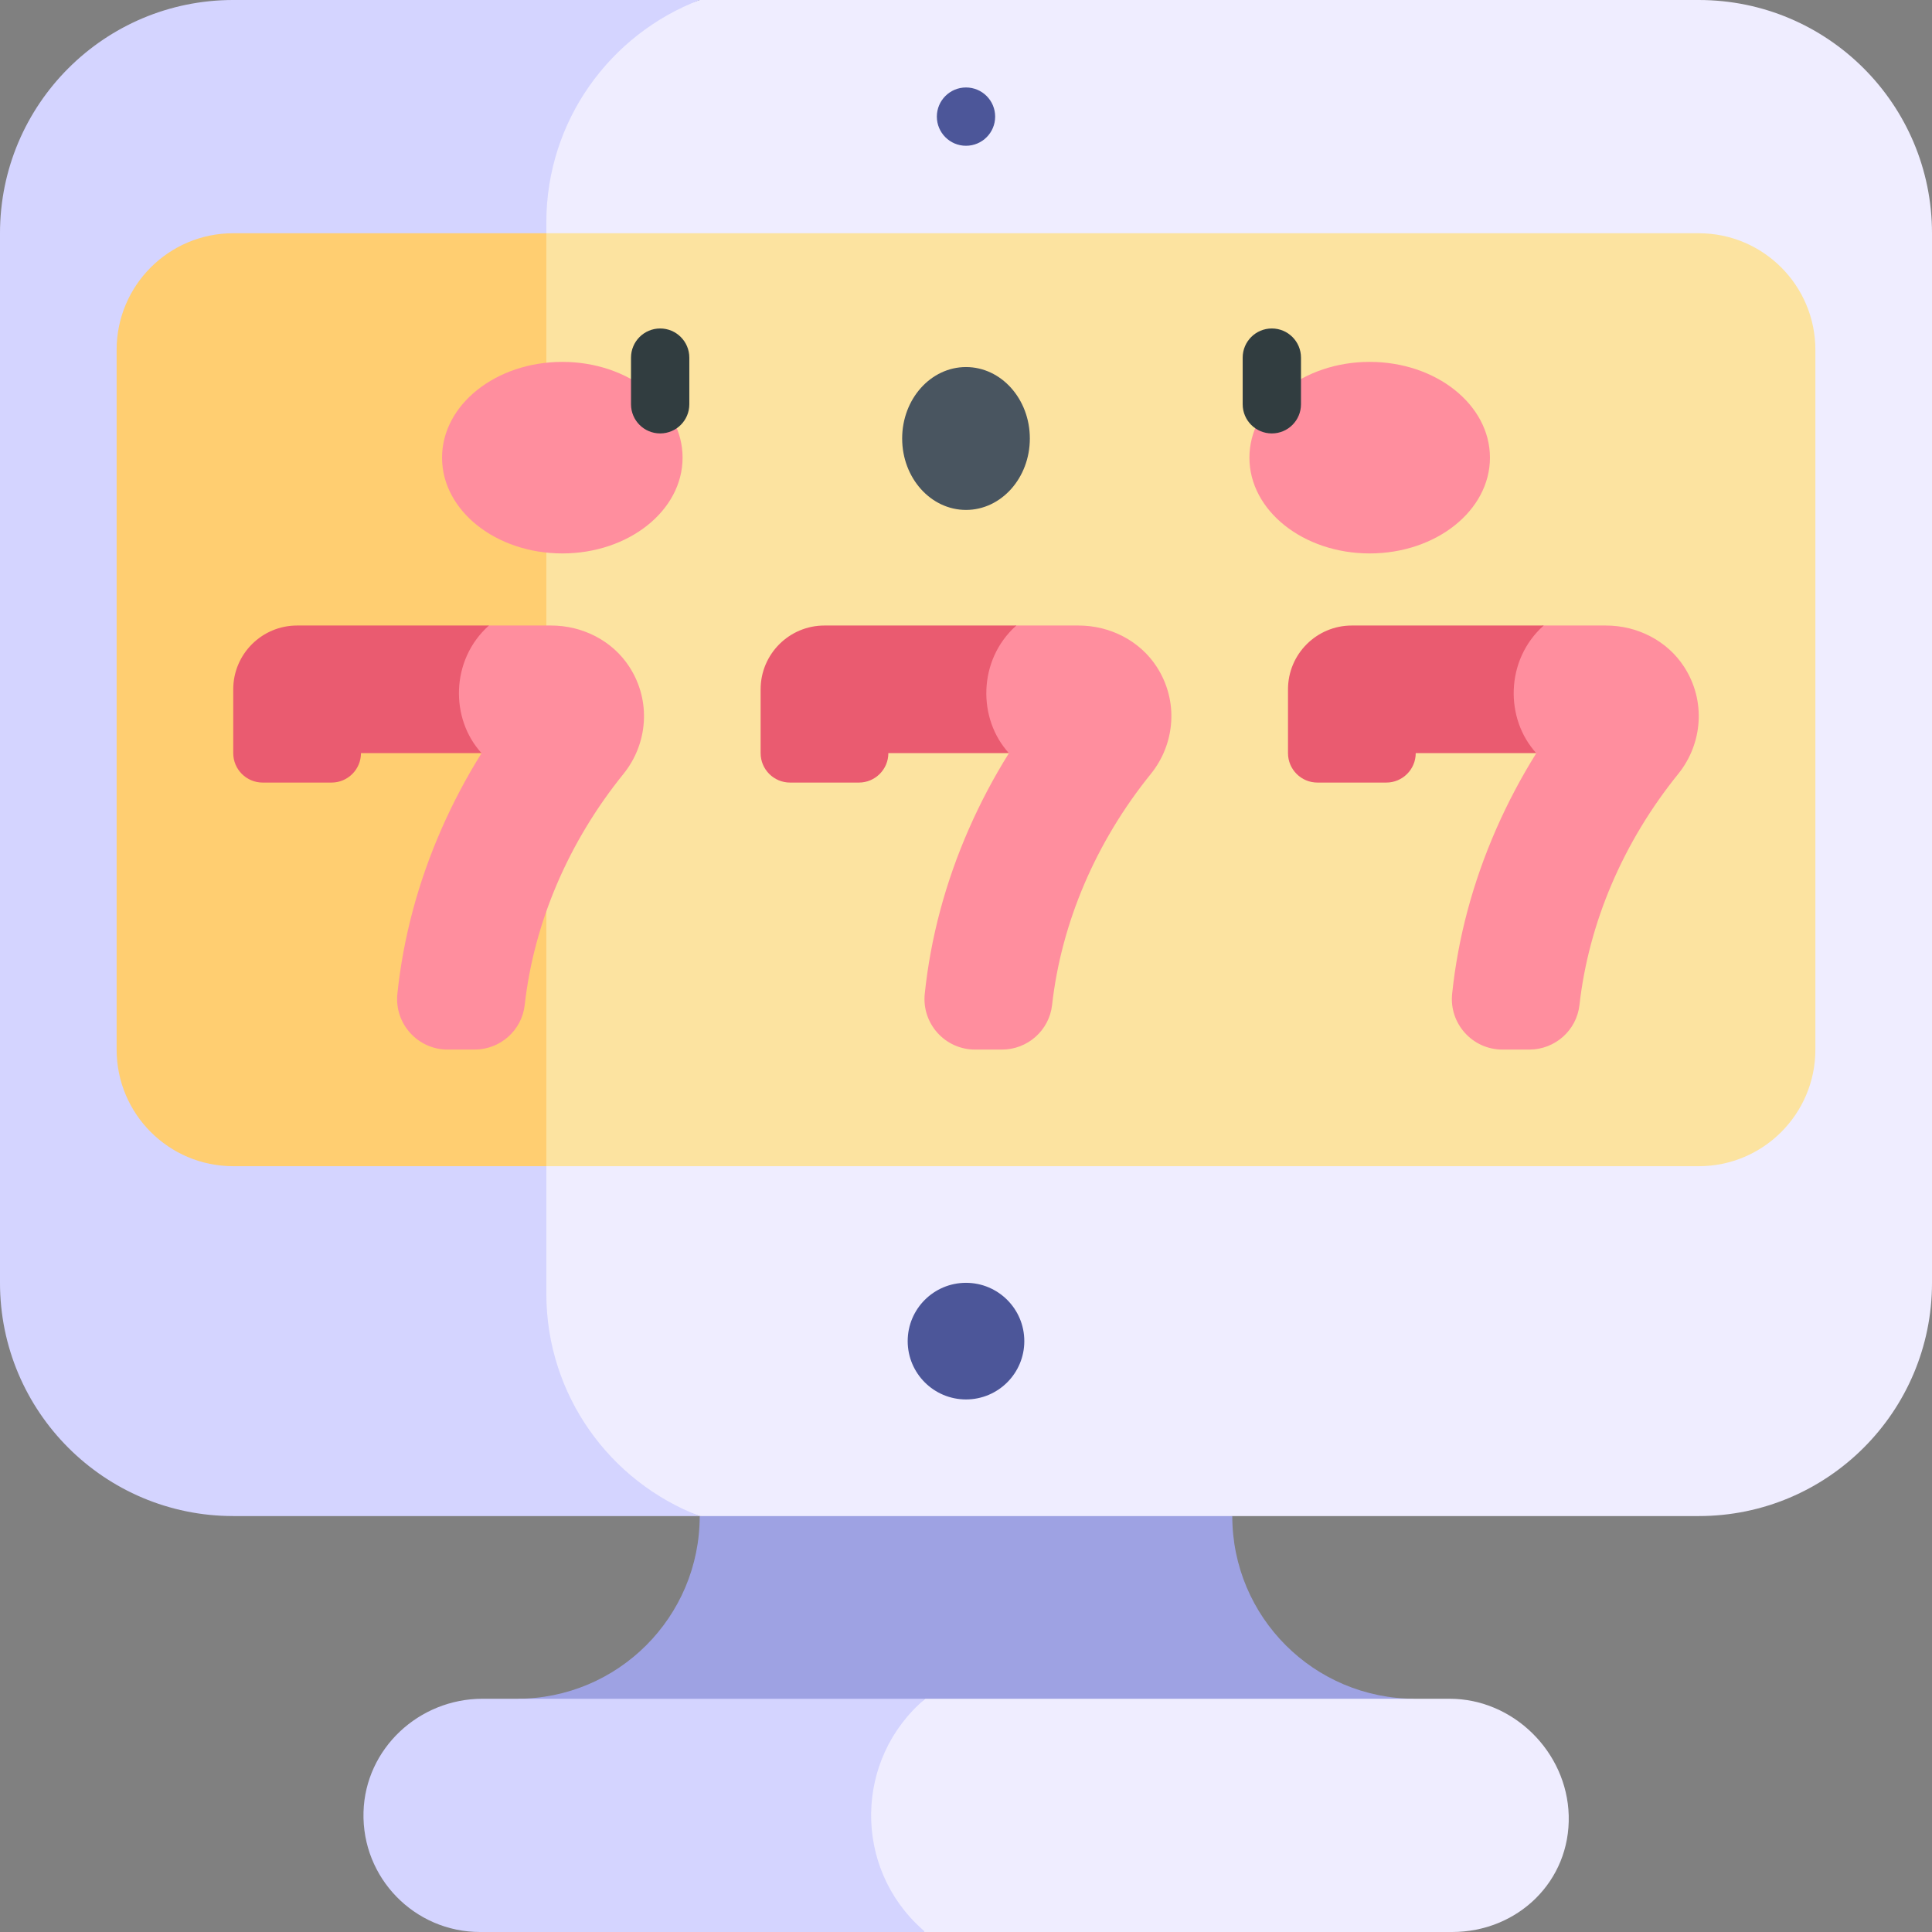 <svg id="Capa_1" enable-background="new 0 0 512 512" height="512" viewBox="0 0 512 512" width="512" xmlns="http://www.w3.org/2000/svg"><rect x="0" y="0" width="512" height="512" fill="#808080" stroke="none"/><g><path d="m326.567 401.771-70.567-20.604-70.567 20.604c0 26.763-21.656 48.419-48.419 48.419l119.016 30.905 118.956-30.905c-26.763-.001-48.419-21.657-48.419-48.419z" fill="#9ea2e3"/><g><g><path d="m450.189 0h-264.756l-61.646 20.604v360.563l61.646 20.604h264.757c34.137 0 61.811-27.674 61.811-61.811v-278.149c-.001-34.137-27.675-61.811-61.812-61.811z" fill="#efedff"/><path d="m144.786 342.813v-283.855c0-26.934 16.888-49.912 40.647-58.958h-123.622c-34.137 0-61.811 27.674-61.811 61.811v278.149c0 34.137 27.674 61.811 61.811 61.811h123.622c-23.759-9.046-40.647-32.024-40.647-58.958z" fill="#d4d4ff"/></g><g><path d="m450.189 61.811h-305.403l-92.717 123.622 92.716 123.622h305.403c17.069 0 30.905-13.837 30.905-30.905v-185.434c.002-17.068-13.835-30.905-30.904-30.905z" fill="#fce3a0"/><path d="m61.811 61.811c-17.069 0-30.905 13.837-30.905 30.905v185.433c0 17.068 13.837 30.905 30.905 30.905h82.975v-247.243z" fill="#ffce71"/></g></g><g><g><path d="m166.793 176.729c-4.509-6.97-12.445-10.959-20.746-10.959h-16.774l-18.323 16.564 16.672 17.254c-4.018 6.422-7.562 13.122-10.614 20.073-6.221 14.171-10.137 28.81-11.697 43.687-.83 7.91 5.375 14.801 13.328 14.801h7.123c6.788 0 12.534-5.074 13.292-11.819 2.454-21.82 11.602-43.212 26.159-61.218 6.494-8.034 7.398-19.391 1.58-28.383z" fill="#ff8e9e"/><path d="m129.573 165.77h-50.837c-9.347 0-16.925 7.571-16.925 16.909v16.909c0 4.31 3.497 7.804 7.811 7.804h18.227c4.314 0 7.812-3.494 7.812-7.804h31.961c-8.28-8.988-8.318-24.647 1.951-33.818z" fill="#ea5b70"/></g><g><path d="m306.554 176.729c-4.509-6.97-12.445-10.959-20.746-10.959h-16.774l-18.323 16.564 16.672 17.254c-4.018 6.422-7.562 13.122-10.614 20.073-6.221 14.171-10.137 28.81-11.697 43.687-.83 7.91 5.375 14.801 13.328 14.801h7.123c6.788 0 12.534-5.074 13.292-11.819 2.454-21.82 11.602-43.212 26.158-61.218 6.495-8.034 7.399-19.391 1.581-28.383z" fill="#ff8e9e"/><path d="m269.335 165.77h-50.838c-9.347 0-16.925 7.571-16.925 16.909v16.909c0 4.31 3.497 7.804 7.811 7.804h18.227c4.314 0 7.812-3.494 7.812-7.804h31.961c-8.279-8.988-8.318-24.647 1.952-33.818z" fill="#ea5b70"/></g><g><path d="m446.316 176.729c-4.509-6.97-12.445-10.959-20.746-10.959h-16.774l-18.323 16.564 16.672 17.254c-4.018 6.422-7.562 13.122-10.614 20.073-6.221 14.171-10.137 28.81-11.697 43.687-.83 7.91 5.375 14.801 13.328 14.801h7.123c6.788 0 12.534-5.074 13.292-11.819 2.454-21.82 11.602-43.212 26.159-61.218 6.493-8.034 7.397-19.391 1.58-28.383z" fill="#ff8e9e"/><path d="m409.096 165.77h-50.838c-9.347 0-16.925 7.571-16.925 16.909v16.909c0 4.31 3.497 7.804 7.811 7.804h18.227c4.314 0 7.812-3.494 7.812-7.804h31.961c-8.279-8.988-8.318-24.647 1.952-33.818z" fill="#ea5b70"/></g></g><g><path d="m415.725 481.095c-.462-16.833-14.697-30.905-31.536-30.905h-138.988l-41.36 31.058 41.054 30.752h139.936c17.358 0 31.373-13.44 30.894-30.905z" fill="#efedff"/><path d="m245.201 450.189h-117.331c-16.84 0-31.074 13.203-31.536 30.036-.479 17.466 13.536 31.775 30.893 31.775h117.668v-.273l-.545-.488c-18.325-16.38-17.924-45.186.851-61.05z" fill="#d4d4ff"/></g><circle cx="256" cy="355.413" fill="#4c5699" r="15.453"/><circle cx="256" cy="30.905" fill="#4c5699" r="7.726"/><g><g fill="#ff8e9e"><ellipse cx="149.019" cy="121.284" rx="31.872" ry="25.381"/><ellipse cx="362.981" cy="121.284" rx="31.872" ry="25.381"/></g><ellipse cx="256" cy="116.205" fill="#495560" rx="16.918" ry="18.932"/></g><g fill="#313d40"><path d="m174.951 87.05c-4.268 0-7.726 3.459-7.726 7.726v12.362c0 4.267 3.459 7.726 7.726 7.726 4.268 0 7.726-3.459 7.726-7.726v-12.361c0-4.267-3.459-7.727-7.726-7.727z"/><path d="m337.049 87.05c-4.268 0-7.726 3.459-7.726 7.726v12.362c0 4.267 3.459 7.726 7.726 7.726s7.726-3.459 7.726-7.726v-12.361c.001-4.267-3.458-7.727-7.726-7.727z"/></g></g></svg>